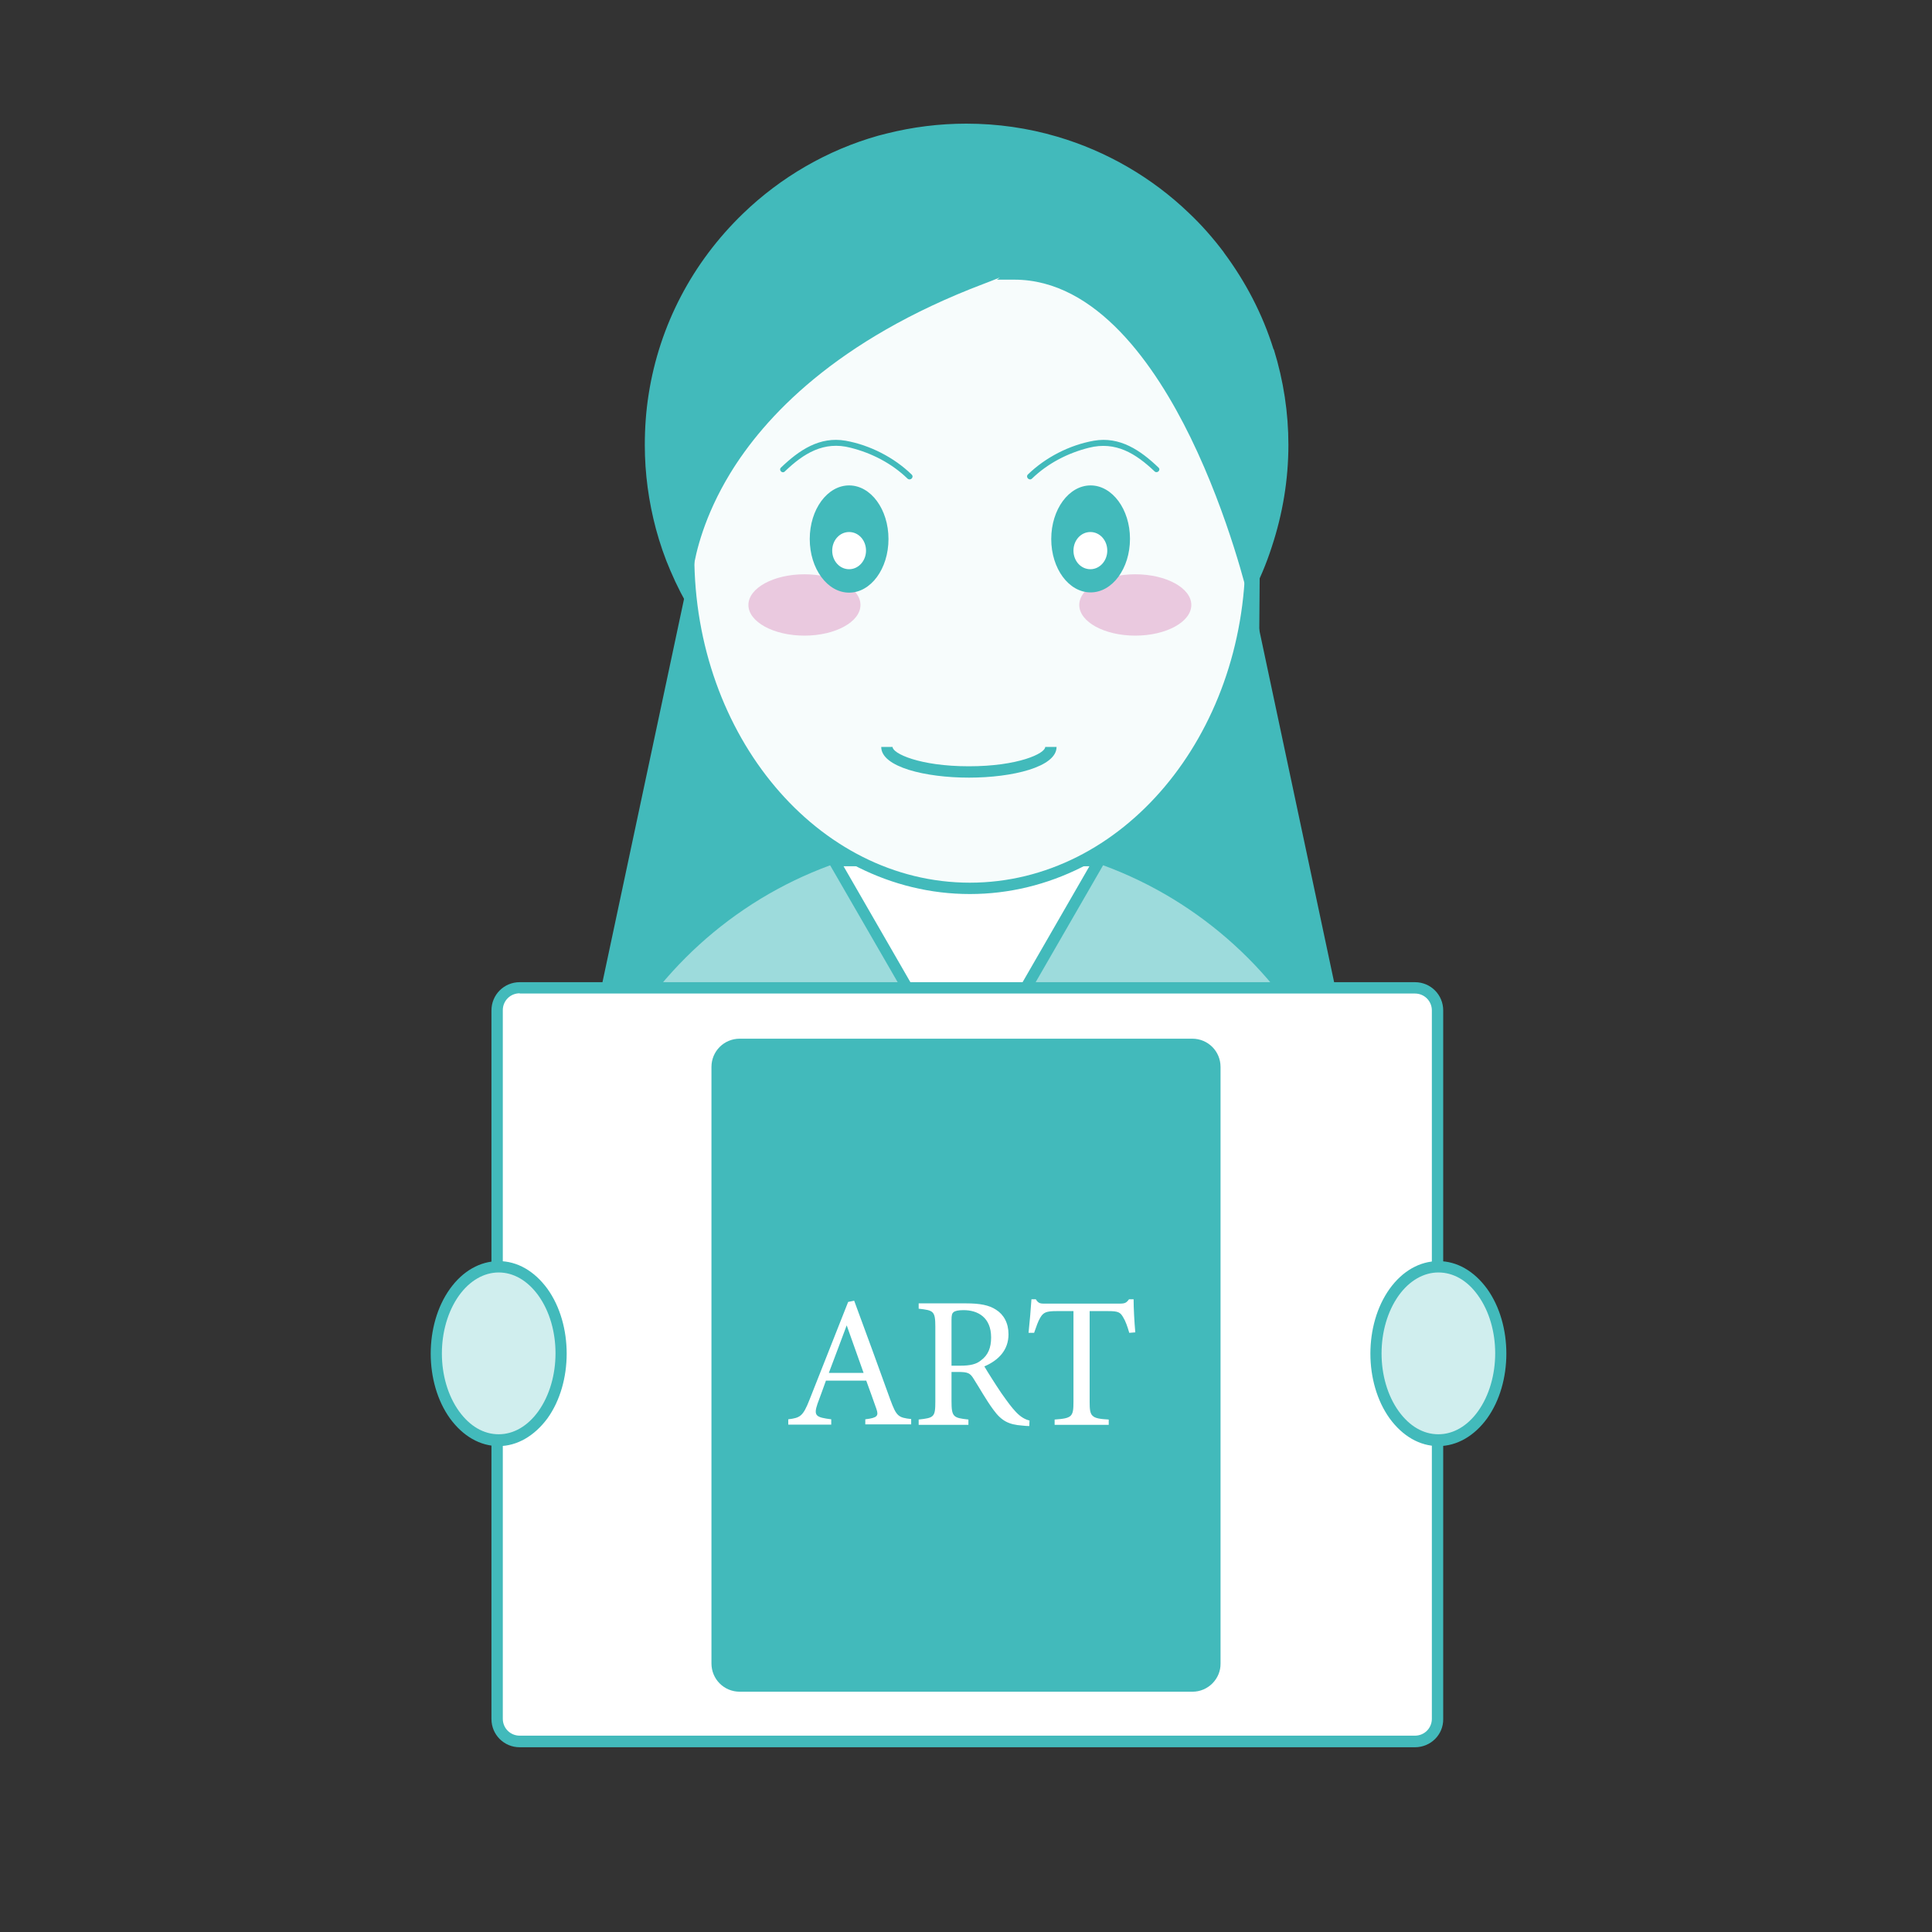 <?xml version="1.0" encoding="UTF-8"?> <!-- Generator: Adobe Illustrator 28.1.0, SVG Export Plug-In . SVG Version: 6.00 Build 0) --> <svg xmlns="http://www.w3.org/2000/svg" xmlns:xlink="http://www.w3.org/1999/xlink" version="1.1" id="圖層_1" x="0px" y="0px" viewBox="0 0 800 800" style="enable-background:new 0 0 800 800;" xml:space="preserve"><rect x="0" y="0" width="800" height="800" fill="#333333" stroke="none"/> <style type="text/css"> .st0{fill:#42BABB;} .st1{fill:#9DDBDC;} .st2{fill:#FFFFFF;} .st3{fill:#F7FCFC;} .st4{fill:#D0EEEE;} .st5{fill:#EAC9DF;} </style> <path class="st0" d="M400.5,368.9l-33.8,58.7h67.7L400.5,368.9z"></path> <path class="st0" d="M495,136.4H307l-57.7,271.1L400.9,576l150.9-167.6l0.8-0.9L495,136.4z"></path> <path class="st1" d="M233.1,513.1c0,92.3,74.9,167.2,167.2,167.2s167.2-74.9,167.2-167.2s-74.9-167.2-167.2-167.2 S233.1,420.8,233.1,513.1z"></path> <path class="st0" d="M400.3,682.7c-45.3,0-87.9-17.7-119.9-49.7s-49.7-74.6-49.7-119.9s17.7-87.9,49.7-119.9s74.6-49.7,119.9-49.7 s87.9,17.7,119.9,49.7s49.7,74.6,49.7,119.9s-17.7,87.9-49.7,119.9C488.1,665,445.5,682.7,400.3,682.7z M400.3,348.3 c-90.9,0-164.8,74-164.8,164.8S309.5,678,400.3,678c90.9,0,164.8-74,164.8-164.8S491.2,348.3,400.3,348.3z"></path> <path class="st2" d="M400.3,451.6l-55.1-95.2h110.1L400.3,451.6z"></path> <path class="st0" d="M400.3,456.2l-59.1-102.3h118.1L400.3,456.2z M349.3,358.7l50.9,88.3l50.9-88.3L349.3,358.7L349.3,358.7z M527.5,144.8l-0.2-0.3c-4.5-14.4-11.5-27.8-20.5-39.9l-0.1-0.2c-4.3-5.7-9.1-11.2-14.4-16.2c-15.3-14.7-34.1-25.6-54.5-31.6 c-12.2-3.6-24.8-5.4-37.7-5.4c-11.2,0-22.3,1.4-33,4.1c-1.4,0.4-2.5,0.6-3.5,0.9c-20.9,5.9-40.3,17.1-56,32.3 c-20.9,20.2-34.5,46.1-39,74.7c-1.1,6.9-1.6,14-1.6,21.1c0,11.8,1.6,23.4,4.6,34.7c1.6,5.9,3.6,11.8,6,17.3 c20.9,49.3,69.1,81.1,122.7,81.1c49.6,0,94.8-27.3,117.9-71.1c3.4-6.2,6.2-13,8.4-19.8c4.5-13.6,6.9-27.8,6.9-42.3 C533.5,171,531.5,157.7,527.5,144.8L527.5,144.8z"></path> <path class="st3" d="M285.1,230c0,76.1,52.1,137.8,116.4,137.9c64.3,0,116.5-61.6,116.5-137.7c0,0,0-0.1,0-0.1 c0-76.1-52.1-137.8-116.5-137.8C337.3,92.2,285.1,153.8,285.1,230C285.1,230,285.1,230,285.1,230L285.1,230z"></path> <path class="st0" d="M401.6,370.2c-65.5,0-118.8-62.9-118.8-140.2S336.1,89.8,401.6,89.8S520.4,152.7,520.4,230 S467.1,370.2,401.6,370.2z M401.6,94.5c-63,0-114.1,60.8-114.1,135.5s51.2,135.5,114.1,135.5c63,0,114.1-60.8,114.1-135.5 S464.5,94.5,401.6,94.5z"></path> <path class="st0" d="M401.2,322c-18,0-36.3-4.4-36.3-12.7h4.7c0,2.7,11.2,8,31.6,8s31.6-5.3,31.6-8h4.7 C437.5,317.6,419.2,322,401.2,322z"></path> <path class="st2" d="M585.9,721.2H215.2c-5.2,0-9.4-4.2-9.4-9.4V418.4c0-5.2,4.2-9.4,9.4-9.4h370.7c5.2,0,9.4,4.2,9.4,9.4v293.4 C595.3,717,591.1,721.2,585.9,721.2z"></path> <path class="st0" d="M585.9,723.5H215.2c-6.5,0-11.7-5.2-11.7-11.7V418.4c0-6.5,5.2-11.7,11.7-11.7h370.7c6.5,0,11.7,5.2,11.7,11.7 v293.4C597.7,718.3,592.4,723.5,585.9,723.5z M215.2,411.3c-3.9,0-7,3.1-7,7v293.4c0,3.9,3.1,7,7,7h370.7c3.9,0,7-3.1,7-7V418.4 c0-3.9-3.1-7-7-7H215.2z"></path> <path class="st4" d="M224.8,585.9c-10.1,14.1-26.5,14.1-36.6,0c-10.1-14.1-10.1-36.8,0-50.8c10.1-14.1,26.5-14.1,36.6,0 C234.8,549.1,234.8,571.8,224.8,585.9z"></path> <path class="st0" d="M206.5,598.8c-7.7,0-14.8-4.1-20.2-11.5c-10.6-14.8-10.6-38.8,0-53.6c5.3-7.4,12.5-11.5,20.2-11.5 s14.8,4.1,20.2,11.5c10.6,14.8,10.6,38.8,0,53.6C221.3,594.6,214.1,598.8,206.5,598.8z M206.5,526.9c-6.1,0-12,3.4-16.4,9.5 c-9.5,13.3-9.5,34.8,0,48c4.5,6.2,10.2,9.5,16.4,9.5c6.2,0,12-3.4,16.4-9.5c9.5-13.3,9.5-34.8,0-48 C218.4,530.2,212.6,526.9,206.5,526.9z"></path> <path class="st4" d="M613.9,585.9c-10.1,14.1-26.5,14.1-36.6,0s-10.1-36.8,0-50.8c10.1-14.1,26.5-14.1,36.6,0 C624,549.1,624,571.8,613.9,585.9z"></path> <path class="st0" d="M595.6,598.8c-7.7,0-14.8-4.1-20.2-11.5c-10.6-14.8-10.6-38.8,0-53.6c5.3-7.4,12.5-11.5,20.2-11.5 s14.8,4.1,20.2,11.5c10.6,14.8,10.6,38.8,0,53.6C610.5,594.6,603.3,598.8,595.6,598.8z M595.6,526.9c-6.1,0-12,3.4-16.4,9.5 c-9.5,13.3-9.5,34.8,0,48c4.5,6.2,10.2,9.5,16.4,9.5c6.2,0,12-3.4,16.4-9.5c9.5-13.3,9.5-34.8,0-48 C607.6,530.2,601.8,526.9,595.6,526.9z"></path> <path class="st0" d="M496.3,107.4l-40.9-22.8l-2.1,1.6c-3.9-2.4-13.8-3.8-38.8-2c-18.4,1.3-36.9,3.8-37,3.9l-0.3,0.1l-73.8,33 l-25,15.9l3.7,98.8c-0.5,3-0.5,4.8-0.5,5v0.4l6.1,18.3L287,236c1.1-7.3,4.6-22.3,15.3-39.9c14-23,43.6-55.3,105.1-78.6 c2.3-0.9,4.5-1.7,6.6-2.6l-1.2,0.9h7.2c34,0,58.4,35.5,73,65.4c16,32.8,23.8,66,23.9,66.4l4.5,19.3l0.9-120.5L496.3,107.4 L496.3,107.4z"></path> <path class="st5" d="M446.9,250.5c0,7,10.4,12.7,23.2,12.7s23.2-5.7,23.2-12.7c0-7-10.4-12.7-23.2-12.7S446.9,243.5,446.9,250.5z"></path> <path class="st0" d="M451.6,201c-9,0-16.3,9.9-16.3,22.2s7.3,22.1,16.3,22.1s16.3-9.9,16.3-22.2S460.5,201,451.6,201L451.6,201z"></path> <path class="st2" d="M444.5,228c0,4.3,3.1,7.7,7,7.7s7-3.5,7-7.7c0-4.3-3.1-7.7-7-7.7S444.5,223.7,444.5,228z"></path> <path class="st0" d="M427.3,198.2c6.5-6.3,14.8-10.6,23.6-12.8c11.1-2.8,19.4,2.4,27.2,9.8c1.1,1,2.7-0.6,1.6-1.6 c-7.4-7.1-16-13-26.8-11.1c-10.1,1.8-20,6.9-27.3,14C424.6,197.6,426.2,199.2,427.3,198.2z"></path> <path class="st5" d="M309.9,250.5c0,7,10.4,12.7,23.2,12.7s23.2-5.7,23.2-12.7c0,0,0,0,0,0c0-7-10.4-12.7-23.2-12.7 C320.3,237.8,309.9,243.5,309.9,250.5C309.9,250.5,309.9,250.5,309.9,250.5z"></path> <path class="st0" d="M351.6,201c-9,0-16.3,9.9-16.3,22.2s7.3,22.2,16.3,22.2s16.3-9.9,16.3-22.2S360.6,201,351.6,201z"></path> <path class="st2" d="M344.6,228c0,4.3,3.1,7.7,7,7.7s7-3.5,7-7.7c0-4.3-3.1-7.7-7-7.7S344.6,223.7,344.6,228z"></path> <path class="st0" d="M377.5,196.5c-7.3-7.1-17.3-12.2-27.3-14c-10.8-1.9-19.3,3.9-26.8,11.1c-1.1,1,0.5,2.7,1.6,1.6 c7.7-7.4,16.1-12.7,27.2-9.8c8.8,2.2,17.1,6.5,23.6,12.8C377,199.2,378.6,197.6,377.5,196.5L377.5,196.5z"></path> <path class="st0" d="M493.8,698.1H306.3c-5.2,0-9.4-4.2-9.4-9.4v-247c0-5.2,4.2-9.4,9.4-9.4h187.4c5.2,0,9.4,4.2,9.4,9.4v247 C503.1,693.9,498.9,698.1,493.8,698.1L493.8,698.1z"></path> <path class="st0" d="M493.8,700.5H306.3c-6.5,0-11.7-5.2-11.7-11.7v-247c0-6.5,5.2-11.7,11.7-11.7h187.4c6.5,0,11.7,5.2,11.7,11.7 v247C505.5,695.2,500.2,700.5,493.8,700.5L493.8,700.5z M306.3,434.8c-3.9,0-7,3.1-7,7v247c0,3.9,3.1,7,7,7h187.4c3.9,0,7-3.1,7-7 v-247c0-3.9-3.1-7-7-7H306.3z"></path> <g> <path class="st2" d="M358.3,589.9v-2.2c5-0.6,5.6-1.4,4.6-4.3c-1-3-2.5-6.9-4.2-11.7H342c-1.2,3.5-2.4,6.5-3.5,9.6 c-1.7,5-0.6,5.6,5.7,6.4v2.2h-17.8v-2.2c4.9-0.6,6.1-1.2,8.8-8.1l16-40.5l2.5-0.5c4.9,13.2,10.2,27.8,15,41.1 c2.5,6.7,3.2,7.3,8.6,7.9v2.2H358.3z M350.6,548.8c-2.5,6.6-5.1,13.7-7.4,19.7h14.4L350.6,548.8z"></path> <path class="st2" d="M426.2,590.5c-1,0-1.9-0.1-2.9-0.2c-5.6-0.4-8.6-1.9-12-6.6c-2.9-3.9-5.6-8.8-8.1-12.7 c-1.5-2.5-2.5-2.9-6.5-2.9H394v12.1c0,6.6,0.8,6.9,7,7.6v2.2h-20.6v-2.2c6.4-0.7,6.9-1,6.9-7.6v-30.8c0-6.6-0.8-6.8-6.9-7.5v-2.2 h19.7c5.6,0,9.4,0.7,12.3,2.6c3.2,2,5.2,5.5,5.2,10.2c0,6.6-4.2,10.8-10,13.3c1.4,2.4,4.7,7.6,7,11c2.9,4.1,4.3,6,6.1,7.9 c2.1,2.2,3.9,3.1,5.6,3.5L426.2,590.5z M397.7,565.5c4,0,6.6-0.6,8.5-2.2c3-2.2,4.2-5.3,4.2-9.5c0-8.3-5.5-11.3-11.4-11.3 c-2.2,0-3.5,0.3-4.1,0.8c-0.7,0.5-0.9,1.3-0.9,3.3v18.9H397.7z"></path> <path class="st2" d="M467.6,551.9c-0.7-2.5-1.6-5-2.5-6.4c-1.2-2.1-2-2.6-6.2-2.6h-7.7v37.6c0,6,0.6,6.9,7.9,7.3v2.2h-22.4v-2.2 c7.2-0.5,7.8-1.2,7.8-7.3v-37.6h-7c-4.2,0-5.5,0.5-6.8,2.8c-0.9,1.5-1.5,3.4-2.5,6.2h-2.3c0.5-4.7,0.9-9.6,1.2-13.9h1.8 c1.2,1.9,2,1.8,4.2,1.8h30.5c2.2,0,2.8-0.3,3.9-1.8h1.9c0,3.6,0.3,9.2,0.7,13.7L467.6,551.9z"></path> </g> </svg> 